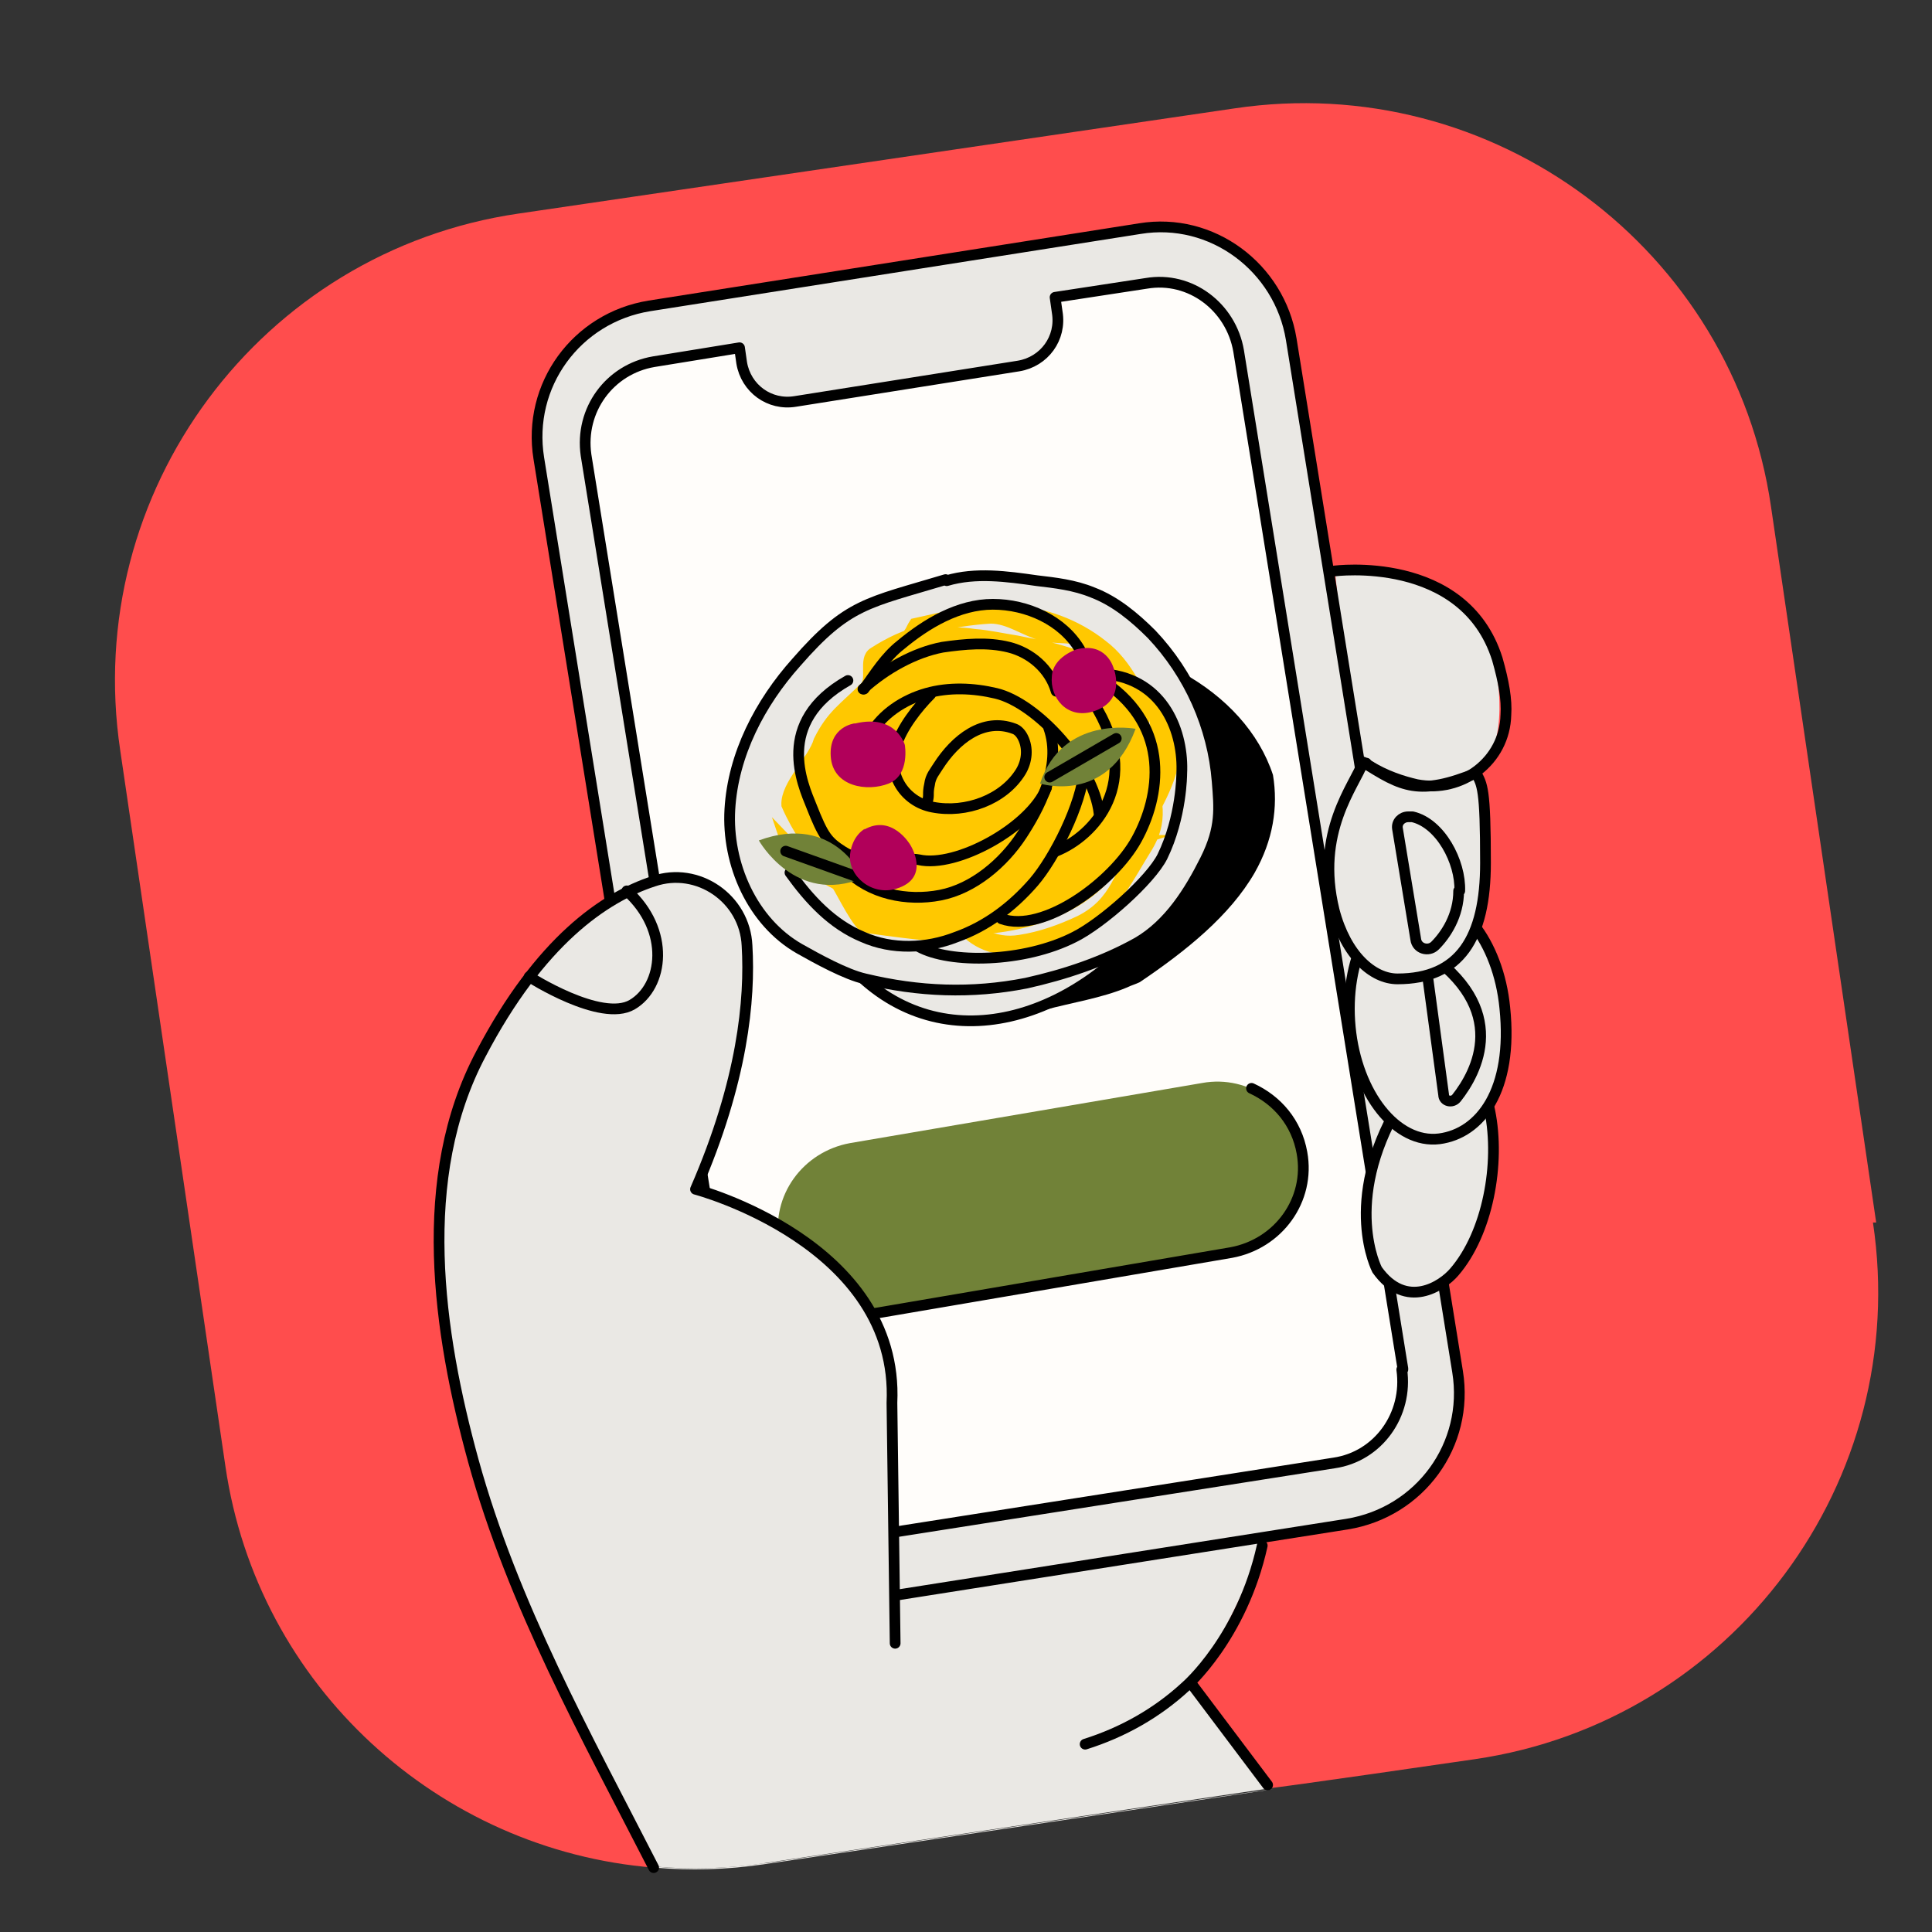 <svg viewBox="0 0 180 180" version="1.1" xmlns="http://www.w3.org/2000/svg" id="Capa_28">
  
  <rect x="0" y="0" width="180" height="180" fill="#333333" stroke="none"/>
  
  <defs>
    <style>
      .st0, .st1, .st2 {
        fill: none;
      }

      .st3 {
        fill: #fffdfa;
      }

      .st3, .st4, .st5, .st1, .st2 {
        stroke: #000;
        stroke-linecap: round;
      }

      .st3, .st5, .st2 {
        stroke-linejoin: round;
      }

      .st4, .st6, .st5 {
        fill: #eae8e4;
      }

      .st4, .st1, .st7 {
        stroke-miterlimit: 10;
      }

      .st8 {
        fill: #718238;
      }

      .st9 {
        fill: #ff4d4d;
      }

      .st10 {
        fill: #b1005a;
      }

      .st7 {
        fill: #ffc800;
        stroke: #ffc800;
      }
    </style>
  </defs>
  <g>
    <polygon points="118.4 166.6 110.8 157.2 118.4 166.6 118.4 166.6" class="st0"></polygon>
    <path d="M174.8,113.9l-9.8-66.7c-3.5-24-25.9-40.7-50-37.1l-66.7,9.8c-24,3.5-40.7,25.9-37.1,50l9.8,66.7c3,20.6,20,35.8,39.9,37.4l-5.6-10.6-.4-7.7c8.7-1.1,16.7-5.8,25.3-7.9,2.1.8,4.5.9,6.9.2,3.4-1,7.2-1.1,10.7-1.7,6.5-1,13.2-2.1,19.8-3.1l-.2.7h0c-2.7,7.6-6.8,13.3-6.8,13.3l7.6,9.4h0c0,.1,19.2-2.7,19.2-2.7,24-3.5,40.7-25.9,37.1-50Z" class="st9"></path>
    <path d="M71.1,173.6l47.3-7-7.6-9.4s4.1-5.7,6.8-13.4h0c0,.1.2-.6.2-.6-6.6,1-13.3,2.1-19.8,3.1-3.5.6-7.3.7-10.7,1.7-2.4.7-4.8.6-6.9-.2-8.6,2.1-16.6,6.8-25.3,7.9l.4,7.7,5.5,10.5c3.3.3,6.7.2,10.2-.3Z" class="st6"></path>
    <path d="M71.1,173.6c-3.5.5-6.9.6-10.2.3l-5.5-10.5,5.6,10.6c3.3.3,6.7.2,10.1-.3l47.5-7h0c0-.1-47.3,6.9-47.3,6.9Z" class="st6"></path>
  </g>
  <path d="M126.2,70.5s3.4,3.6,9.1,2.6c5.8-.9,4.2-9.9,4.2-9.9-2.6-12.9-15.1-9.8-15.1-9.8l1.7,17h0Z" class="st6"></path>
  <path d="M125.5,142l-45.7,7.2c-6.7,1.1-13-3.6-14.1-10.3l-15.5-96.2c-1.1-6.8,3.5-13.1,10.3-14.2l45.7-7.2c6.7-1.1,13,3.6,14.1,10.3l15.5,96.2c1.1,6.8-3.5,13.1-10.3,14.2h0Z" class="st5"></path>
  <path d="M130.7,127.5l-15.3-94.8c-.7-4.1-4.5-7-8.6-6.3l-8.5,1.3.2,1.4c.4,2.4-1.2,4.6-3.6,5l-20.8,3.3c-2.4.4-4.6-1.2-5-3.6l-.2-1.4-8,1.3c-4.1.7-6.9,4.5-6.3,8.7l15.3,94.8c.7,4.1,4.5,7,8.6,6.3l45.8-7.2c4.1-.6,6.9-4.5,6.3-8.7h.1Z" class="st3"></path>
  <path d="M134.7,98.2c2.3.5,3.6,2.8,4.1,5.3,1,4.9-.2,11.4-3.3,15-1.1,1.3-4.5,3.6-7.2-.2,0,0-3.3-6.3,2-15.3" class="st5"></path>
  <line y2="157" x2="111.1" y1="166.3" x1="118.1" class="st2"></line>
  <path d="M101.1,162.5c3.5-1.1,6.7-2.9,9.4-5.4,0,0,5.2-4.5,7.1-13.1" class="st2"></path>
  <path d="M140.2,93.9c.8,7.7-2.3,11.7-6.1,12.2-4,.5-7.7-4.2-8.3-10.4-.6-6.2,2.1-11.7,6.1-12.2,4-.5,7.7,4.2,8.3,10.4Z" class="st5"></path>
  <path d="M132.7,88.7l1.8,13.3c0,.6.8.8,1.2.3,1.9-2.4,5.1-8.3-3-13.7h0Z" class="st5"></path>
  <path d="M137.6,72c-5.4,2.2-7,1.3-10.6-1-.8,2.2-4.5,6.5-2.7,13.8,1.1,4.2,3.6,6.4,5.9,6.4,5.8,0,8.2-3.8,8.2-10.8s-.3-7.3-.9-8.4h0Z" class="st5"></path>
  <path d="M135.9,83c0,2.3-1.2,4.1-2.2,5.1-.6.6-1.7.3-1.8-.6l-1.7-10.3c-.1-.6.4-1.1,1-1.1h.4c2.6.6,4.5,4.2,4.4,6.9h0Z" class="st5"></path>
  <path d="M124.3,53.2s12.1-1.6,15.2,8.2c.6,2.1.9,3.8.8,5.2-.1,4.3-4.1,7.3-8.3,6.5-1.3-.3-2.9-.8-4.5-1.8-.4-.2,0,0-.2-.2" class="st2"></path>
  <path d="M79.2,106.5l32.8-5.6c4.4-.8,8.5,2.2,9.3,6.5h0c.8,4.4-2.2,8.5-6.6,9.3l-32.8,5.6c-4.4.8-8.5-2.2-9.3-6.5h0c-.8-4.4,2.2-8.5,6.6-9.3Z" class="st8"></path>
  <path d="M116.6,101.4c2.4,1.1,4.2,3.2,4.7,6h0c.8,4.4-2.2,8.5-6.6,9.3l-32.8,5.6c-4.4.8-8.5-2.2-9.3-6.6" class="st1"></path>
  <path d="M74.1,78.9c.7,2.4,2.1,4.6,3.5,6.8,2.6,3,5.9,5.8,9.7,7.4,2.5.8,5.2,1.2,8,1.3.6,0,1.2-.2,1.8-.3h.2c2.6-.7,5.3-1.1,7.7-2.1.4-.2.8-.3,1.2-.5h0c4.3-2.9,8.4-6.2,10.7-10.2,1.7-3,2.2-6.1,1.7-9.1-2.6-7.9-12.3-13.4-23.4-12.6-12.6.9-22.2,9.5-21.5,19.1h0v.3h.4Z"></path>
  <path d="M79.5,90.3c8.3,8.6,20.9,5.1,29.1-6" class="st4"></path>
  <path d="M88.1,54c-7.3,2.2-9.1,2.2-13.9,7.7-3.4,3.8-5.9,8.6-6.2,13.7-.3,5.1,2.1,10.5,6.5,13,1.6.9,4.3,2.4,6.1,2.8,5,1.2,9.9,1.4,15,.4,3.6-.8,7.2-2,10.4-3.8,2.9-1.7,4.8-4.7,6.3-7.7s1.3-4.8,1.1-7.3c-.4-5.1-2.6-10-6.1-13.7-1.6-1.6-3.4-3.1-5.5-3.9-1.7-.7-3.5-.9-5.2-1.1-2.8-.4-5.7-.8-8.4,0" class="st4"></path>
  <path d="M104.2,65.2c-2.4-2.5-6.4-3.7-10.1-4.8-2.6-.7-5.2-1.5-7.9-1.7-1.8.4-3.4,1.2-4.8,2.1-1,.6,0,2.6-.9,3.3-1.9,1.9-3,2.5-4.2,4.9-.5,1.8-3.1,4.1-3,6,1,2.3,2.5,4.4,4,6.4.9,1.1,2.1,4,3.2,5,12.2,1.7,5.9.2,9.1.2s6.1-.5,8.8-1.7c1.4-.6,2.7-1.4,3.8-2.4,1.6-1.4,2.6-3.3,3.3-5.1,1.6-4.1,1.9-8.9-1.3-12.3h0Z" class="st7"></path>
  <path d="M106,78.3c-1.6,3-2,5.8-5.4,7.5-1.7.8-3.6,1.5-5.6,1.8-1.2.2-2.3,0-3.3-.5-.8-.5-1.4-1.2-2-1.9-.3-.4-.5-.8-.8-1.1-.3-.4-1.1,0-.8.3,1,1.6,2.3,3.4,4.6,3.9,1.3.2,2.7,0,3.9-.3,1-.2,2-.6,3-.9,3.8-1.6,5.3-5,7.3-8.2.9-1.5,1-2.7.9-3.9-.6,1.2-1.3,2.3-1.9,3.3,0,0,0,0,.1,0Z" class="st7"></path>
  <path d="M108.9,67.7c-.5-.8-1-1.4-1.6-1.9.4,1.2.5,2.7.2,3.9-.4,2.2,0,3.7.3,5.3,1.3-2.5,2.3-5.2,1.1-7.3Z" class="st7"></path>
  <path d="M107.3,65.8c-.3-1-.9-1.8-1.8-2.4-.7-1.2-1.6-2.4-2.8-3.3-2.4-1.9-5.5-3.1-8.8-3.2-2,0-4.1.2-6,.6-.9.2-1.8.4-2.7.6-.2.3-.3.6-.5.9.7-.2,1.5-.4,2.2-.6,1.8-.4,3.6-.7,5.4-.8,1.7,0,3.2,1.2,4.8,1.6,1.4.4,2.9,0,4,.7s2,1.6,2.7,2.6c-1.6-.8-3.3-1.4-5-1.9-1.3-.4-2.7-.6-4.1-.9-1.3-.2-2.6-.5-3.9-.6-1.3-.2-2.6-.2-3.9,0-.6,0-1.3.2-1.9.3-.2,0-.5,0-.7.2-.2.4-.5.8-.7,1.2,0,0,.2.2.4.2.5,0,.7-.4.4-.6h.2c.2-.2.6-.3.9-.4.6,0,1.1-.2,1.7-.3h3.6c2.5.3,5,.8,7.4,1.4,2.3.6,4.6,1.4,6.6,2.7.4.8.7,1.6.8,2.4.5,2.8-.5,5.9-2.7,8-.2.2-.2.4,0,.5s.5.2.6,0c2.1-2.1,1.1,4.4,3.1-7.6,0-.9-.2-1.7-.5-2.5.4.3.8.7,1.2,1h0s0,.2,0,.2Z" class="st7"></path>
  <path d="M81,83c-2.9-1.1-5.8-2.7-7.9-4.9h0c.2.6.5,1.2.8,1.7,2,1.6,4.3,2.9,6.8,3.8.5.2.8-.5.3-.7h0Z" class="st7"></path>
  <path d="M101.9,65.5c4.7,7.4,0,12.4-3.5,13.8" class="st1"></path>
  <path d="M97.5,73.4c-1.5,3.7-8.4,7.5-11.9,6.7-1.4-.3-2.2,1-3.2,0" class="st1"></path>
  <path d="M82.3,80.2c-1.6,0-2.7-.2-3.8-.9-1.4-.9-1.8-1.4-2.9-4.2-.8-2-3.5-7.8,3.4-11.7" class="st1"></path>
  <path d="M81.1,68.4c1.1-1.9,3.1-3.2,5.2-3.8s4.4-.5,6.5,0c3.8.9,9.1,6.7,9.6,11.2" class="st1"></path>
  <path d="M103,62.8c5.5.5,7.3,5.5,7.1,9.3,0,0,0,4-1.8,7.7-1.1,2.2-5.6,6.2-8.2,7.5-4.7,2.4-11.6,2.5-14.5.9" class="st1"></path>
  <path d="M103,63.6c6.1,4.2,5.1,10.6,2.9,14.6s-8.7,8.8-12.6,7.4" class="st1"></path>
  <path d="M86.7,64.7c-1.2,1.2-2.7,3.1-3.2,4.8-.9,2.5.7,5.2,3.4,5.7,3.1.6,6.6-.7,8.2-3.3.6-1,.7-2.2.2-3.2-.2-.4-.5-.7-.8-.8-2.9-1.1-5.5,1-7.1,3.5-.3.5-.7.9-.8,1.7-.2.9,0,.9-.2,1.6" class="st1"></path>
  <path d="M80.4,64.2c2.1-1.9,4.8-3.4,7.4-3.9,2.1-.3,4.2-.5,6.2,0s3.8,2,4.4,4.1" class="st1"></path>
  <path d="M73.6,81.3c1.8,2.5,3.9,4.8,6.8,6,2.7,1.2,5.9,1.1,8.7,0,2.8-1,5.2-2.8,7.2-5.1,1.9-2.2,4.5-7.3,4.7-10.5" class="st1"></path>
  <path d="M78.8,81c2.2,2.3,5.7,3,8.8,2.4s5.9-3,7.6-5.6c1.5-2.3,3.8-6.4,2.5-10" class="st1"></path>
  <path d="M100.6,60.5c-1.6-2.7-4.9-4.2-8.1-4.2s-6.2,1.8-8.6,3.8c-1.4,1.1-2.4,2.7-3.4,4.1" class="st1"></path>
  <path d="M96.9,73s6.3,2,8.9-5.1c0,0-6.8-1.3-8.9,5.1Z" class="st8"></path>
  <path d="M97.8,72.4l6.2-3.6" class="st2"></path>
  <path d="M100.3,60.5s-2.2.7-2.3,2.5c-.2,2,1.4,4,3.8,3.3,3.3-1,1.9-4.2,1.9-4.2,0,0-.7-2.3-3.4-1.6Z" class="st10"></path>
  <path d="M80.4,81.8s-2.6-6.1-9.7-3.5c0,0,3.4,6.1,9.7,3.5Z" class="st8"></path>
  <path d="M79.9,81.7l-6.7-2.4" class="st2"></path>
  <path d="M80.6,77.2s-1.2.6-1.4,2.4c-.2,2,2,3.9,4.3,3.2,3.3-1,1.3-4.1,1.3-4.1,0,0-1.7-2.9-4.3-1.4h0Z" class="st10"></path>
  <path d="M79.6,67.4s-2.4.3-2.2,3.1c.2,2.8,3.4,3.3,5.4,2.5s1.5-3.6,1.5-3.6c0,0-.8-2.9-4.6-2h-.1Z" class="st10"></path>
  <path d="M83.4,153.1l-.3-22.4c.7-14.9-18.3-19.9-18.3-19.9,4.4-10.1,5.1-17.7,4.8-22.7-.2-4.4-4.6-7.4-8.7-6-4.6,1.5-10.6,5.6-16.1,16.1-6.1,11.5-4,25.9-.7,37.9,3.7,13.4,10.5,25.6,16.8,37.9" class="st5"></path>
  <path d="M49.3,91s6.7,4.3,9.6,2.6c2.9-1.7,3.6-6.9-.5-10.6" class="st1"></path>
</svg>